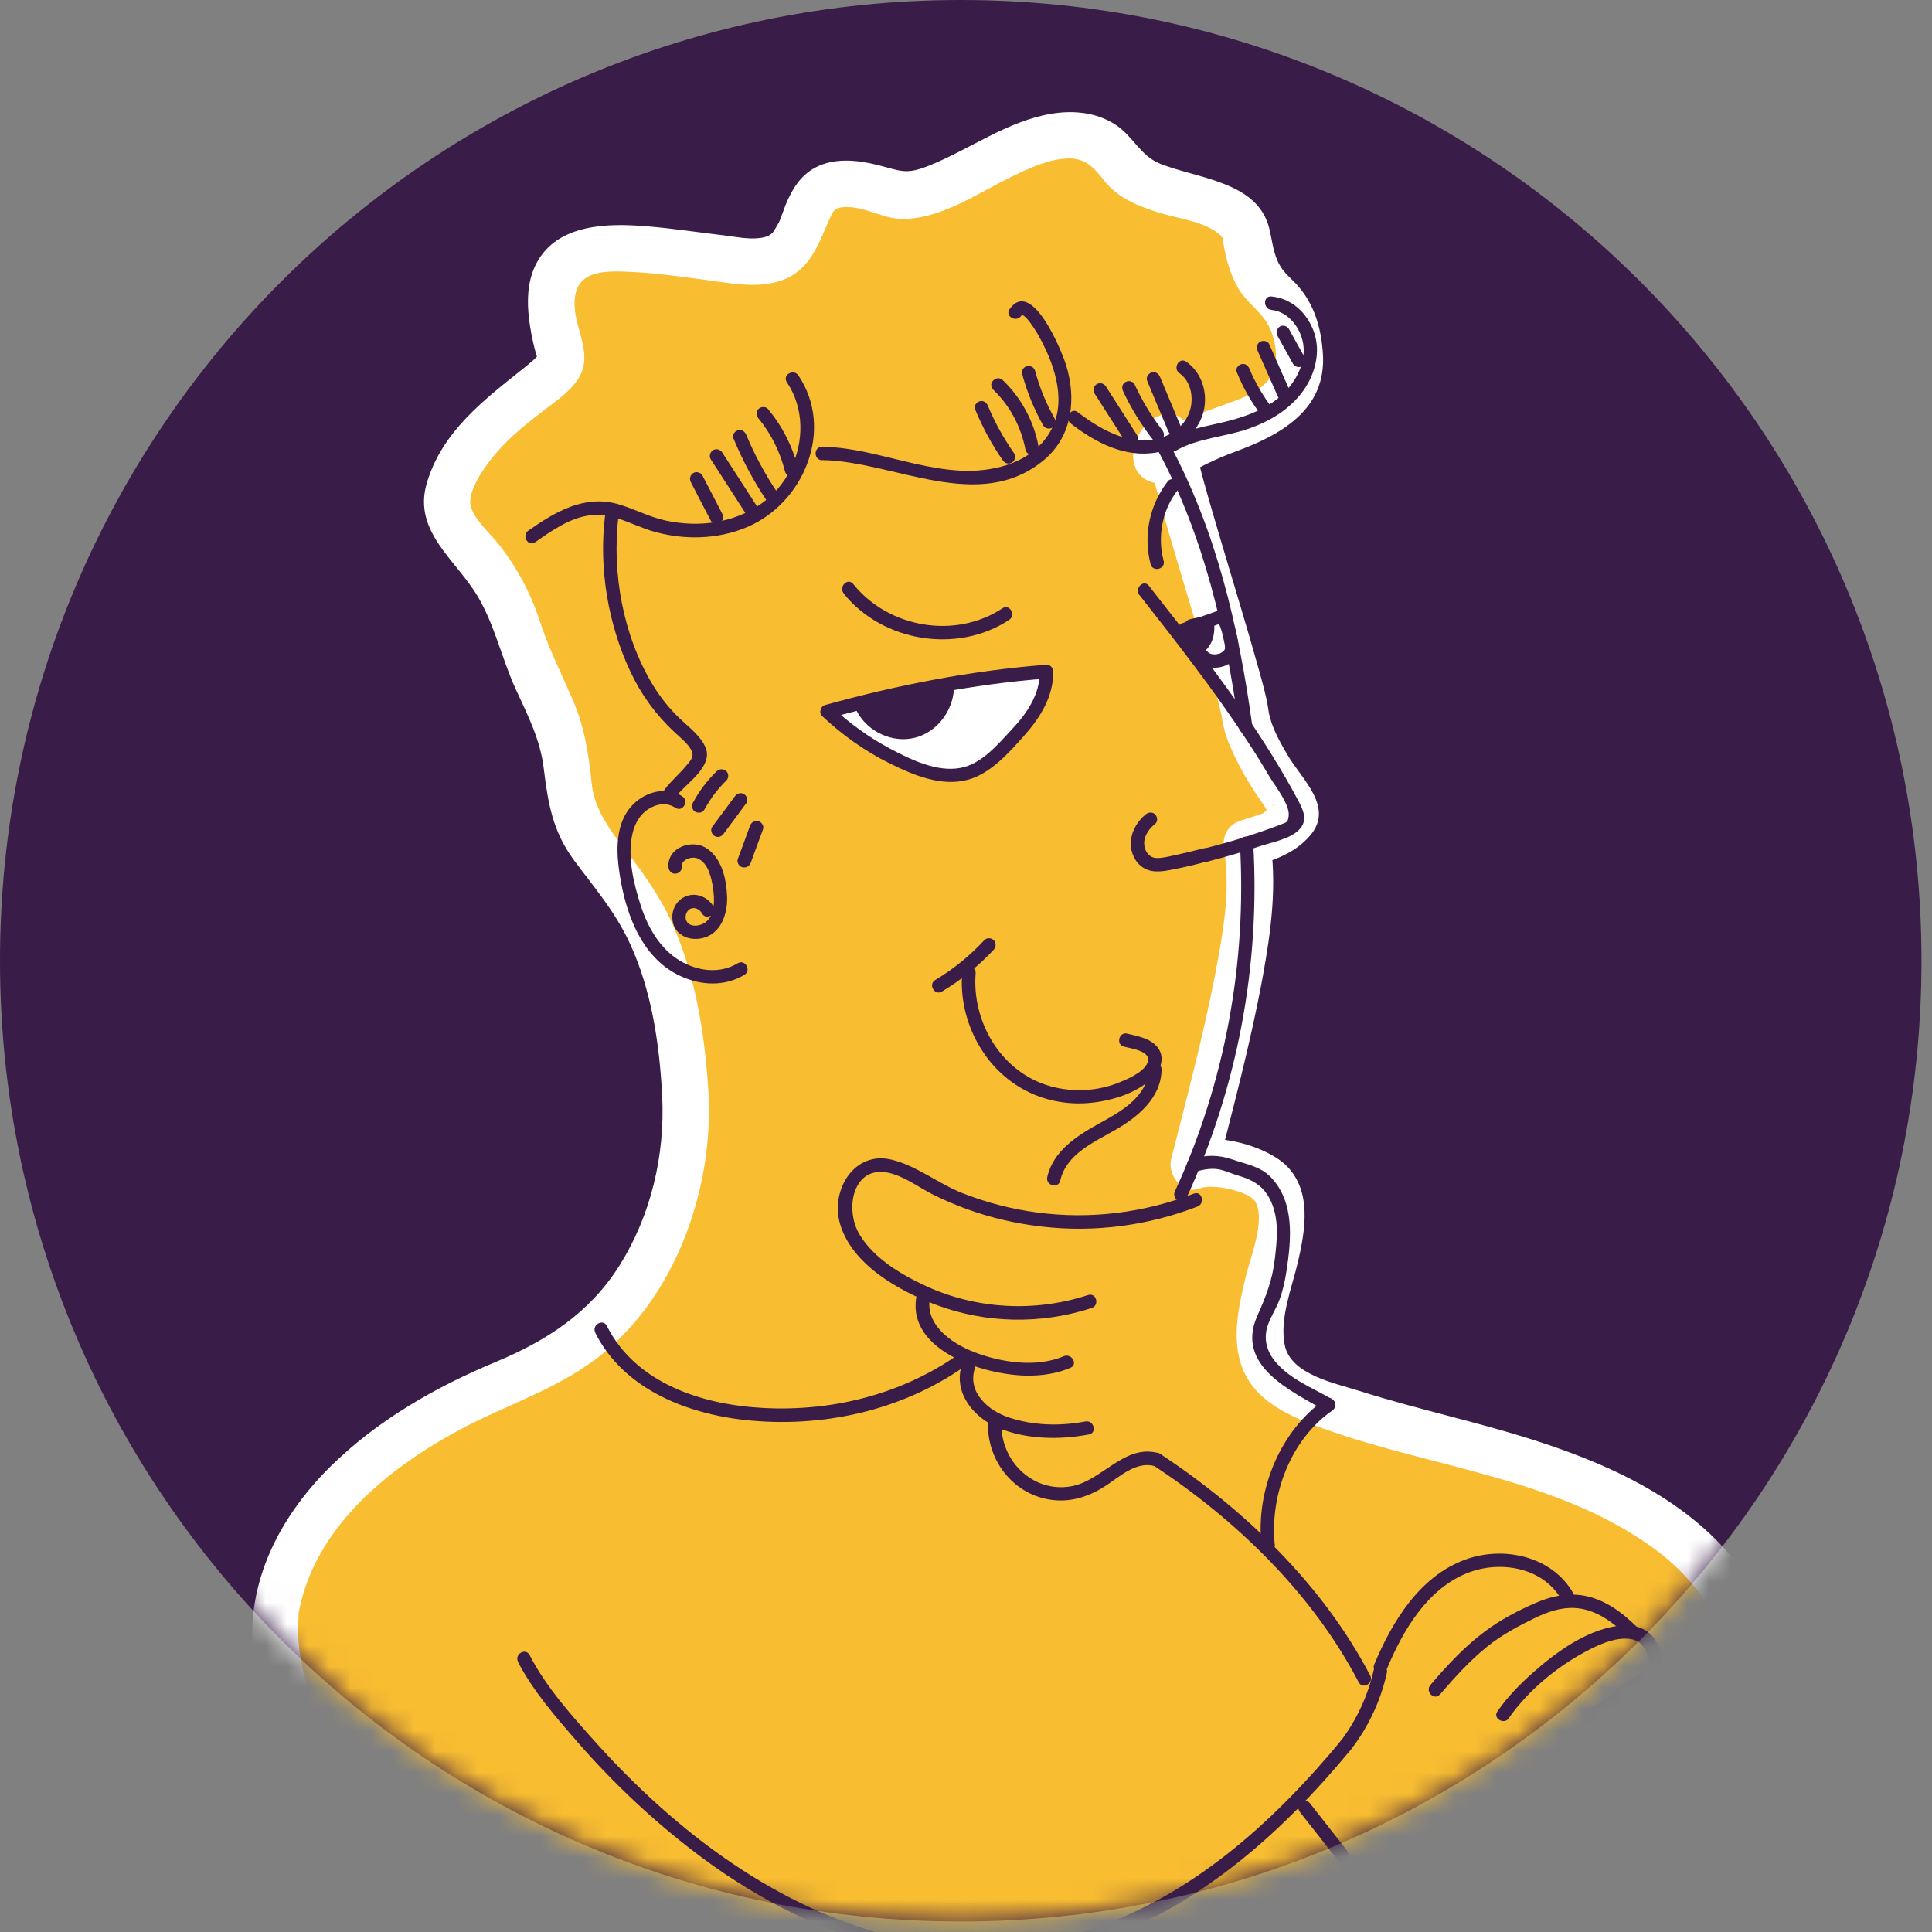 <svg xmlns="http://www.w3.org/2000/svg" width="91" height="91" viewBox="0 0 91 91" fill="none"><rect x="0" y="0" width="91" height="91" fill="#808080" stroke="none"/><path d="M45.252 90.504C70.244 90.504 90.504 70.244 90.504 45.252C90.504 20.26 70.244 0 45.252 0C20.26 0 0 20.26 0 45.252C0 70.244 20.26 90.504 45.252 90.504Z" fill="#391C47"></path><mask id="mask0_43_4186" style="mask-type:luminance" maskUnits="userSpaceOnUse" x="0" y="0" width="91" height="91"><path d="M45.252 90.504C70.244 90.504 90.504 70.244 90.504 45.252C90.504 20.26 70.244 0 45.252 0C20.26 0 0 20.26 0 45.252C0 70.244 20.26 90.504 45.252 90.504Z" fill="white"></path></mask><g mask="url(#mask0_43_4186)"><path d="M83.394 81.28C35.077 114.508 10.364 85.545 13.142 75.015C14.44 70.101 19.58 66.75 24.245 64.908C33.039 61.443 32.269 51.555 32.269 51.555C31.612 40.587 27.015 41.191 26.751 36.805C26.547 33.371 25.385 32.956 24.389 29.665C23.12 25.483 20.343 25.166 21.188 22.864C22.615 18.999 26.789 17.942 26.396 16.666C24.343 10.017 29.582 11.73 35.009 12.251C39.561 12.689 36.051 6.99 41.961 9.08C44.52 9.986 50.242 3.585 52.846 7.737C53.835 9.314 58.431 9.141 58.688 10.99C59.194 14.636 60.975 13.179 61.194 16.757C61.383 19.927 56.967 19.973 55.246 21.331C55.193 19.112 53.525 22.69 55.246 21.331C55.269 22.35 58.575 32.548 58.635 33.575C58.673 34.194 59.209 35.658 60.99 38.059C61.322 38.504 59.926 39.312 59.926 39.312C59.926 39.312 59.367 39.508 58.718 39.712C59.3 42.942 57.971 47.992 56.227 54.868C57.02 54.446 58.696 55.125 58.696 55.125C62.696 56.001 57.835 62.047 59.881 64.613C60.402 65.27 61.202 65.632 61.979 65.934C69.21 68.795 82.662 68.939 83.401 81.265" fill="#F8BD31"></path><path d="M82.835 80.322C72.766 87.228 61.519 93.154 49.336 95.086C41.81 96.286 33.764 95.75 26.834 92.384C22.049 90.059 17.761 86.458 15.391 81.741C15.112 81.182 14.998 80.918 14.825 80.472C14.651 80.027 14.5 79.552 14.372 79.076C14.274 78.706 14.138 78.012 14.115 77.846C14.138 78.012 14.1 77.702 14.093 77.665C14.085 77.559 14.07 77.446 14.062 77.34C14.047 77.129 14.04 76.917 14.04 76.706C14.04 76.517 14.055 76.321 14.062 76.132C14.085 75.717 14.025 76.17 14.108 75.77C14.304 74.841 14.636 73.966 15.112 73.143C16.553 70.637 18.969 68.818 21.467 67.444C23.822 66.146 26.389 65.429 28.48 63.685C30.133 62.304 31.356 60.477 32.171 58.492C33.099 56.22 33.53 53.676 33.356 51.223C33.175 48.603 32.752 45.969 31.688 43.554C31.054 42.12 30.14 40.904 29.182 39.674C28.563 38.889 27.982 37.938 27.876 36.956C27.725 35.537 27.544 34.247 26.962 32.926C26.419 31.688 25.838 30.518 25.415 29.227C24.992 27.936 24.358 26.744 23.513 25.664C23.098 25.128 22.32 24.464 22.169 23.83C22.003 23.105 22.871 21.92 23.377 21.331C24.056 20.539 24.872 19.897 25.694 19.271C26.298 18.81 26.985 18.35 27.34 17.655C27.853 16.636 27.136 15.534 27.068 14.485C26.962 12.711 28.366 12.726 29.914 12.817C31.031 12.877 32.148 13.043 33.258 13.187C34.367 13.33 35.447 13.557 36.504 13.3C38.104 12.908 38.504 11.602 39.093 10.266C39.244 9.926 39.319 9.79 39.712 9.76C40.678 9.677 41.538 10.303 42.497 10.311C44.361 10.326 46.143 9.035 47.766 8.265C48.543 7.895 49.411 7.495 50.279 7.465C51.147 7.435 51.532 7.911 52.046 8.552C52.672 9.337 53.638 9.715 54.567 10.009C55.435 10.288 56.65 10.409 57.375 10.99C57.654 11.209 57.578 11.232 57.654 11.632C57.775 12.296 57.971 12.96 58.311 13.557C58.696 14.229 59.398 14.666 59.752 15.338C60.137 16.07 60.296 17.248 59.73 17.92C59.164 18.591 58.145 18.886 57.352 19.173C56.454 19.497 55.525 19.807 54.733 20.343C54.235 20.682 54.355 20.509 55.005 21.007L55.571 21.437L55.556 21.581C55.556 21.581 55.593 21.422 55.533 21.596C55.661 21.226 55.578 21.679 55.427 21.611C55.412 21.611 54.106 21.18 54.114 21.165C54.084 21.211 54.129 21.339 54.129 21.399C54.076 21.905 54.355 22.584 54.476 23.06C54.703 23.898 54.944 24.736 55.193 25.566C55.759 27.506 56.356 29.431 56.914 31.371C57.103 32.035 57.299 32.707 57.465 33.379C57.488 33.484 57.511 33.582 57.533 33.688C57.578 33.884 57.488 33.386 57.533 33.635C57.586 34.013 57.646 34.36 57.775 34.722C58.19 35.87 58.831 36.926 59.526 37.923C59.639 38.089 59.76 38.398 59.934 38.496C60.507 38.828 59.707 37.862 60.009 37.9C59.986 37.9 59.586 38.232 59.556 38.255C59.269 38.504 59.722 38.224 59.466 38.315C59.118 38.436 58.779 38.549 58.431 38.655C57.812 38.851 57.548 39.41 57.654 40.029C57.978 41.961 57.594 44.022 57.231 45.916C56.665 48.837 55.895 51.713 55.163 54.597C54.974 55.337 55.706 56.31 56.537 55.971C57.095 55.737 58.831 56.099 59.126 56.605C59.624 57.458 58.892 59.231 58.681 60.115C58.364 61.436 58.016 62.923 58.454 64.259C59.013 65.98 60.734 66.712 62.304 67.278C67.467 69.142 73.279 69.603 77.846 72.894C80.624 74.894 82.065 77.929 82.299 81.31C82.397 82.737 84.624 82.745 84.526 81.31C84.292 77.898 83.099 74.675 80.586 72.29C78.374 70.192 75.528 68.916 72.66 67.965C69.792 67.014 66.871 66.418 64.017 65.512C62.847 65.142 60.802 64.742 60.515 63.368C60.251 62.1 60.87 60.605 61.149 59.383C61.481 57.926 61.783 56.144 60.636 54.952C59.684 53.963 57.201 53.306 55.941 53.827L57.314 55.201C58.092 52.144 58.914 49.087 59.481 45.984C59.873 43.825 60.168 41.629 59.805 39.447L59.028 40.821C60.039 40.497 60.975 40.202 61.7 39.364C62.862 38.021 61.33 36.73 60.643 35.56C60.379 35.107 60.115 34.647 59.934 34.156C59.866 33.975 59.813 33.786 59.767 33.597C59.722 33.386 59.805 33.816 59.737 33.386C59.647 32.797 59.481 32.224 59.322 31.642C58.756 29.604 58.13 27.581 57.533 25.558C57.261 24.63 56.982 23.702 56.725 22.766C56.635 22.441 56.544 22.116 56.469 21.784C56.439 21.664 56.416 21.543 56.386 21.43C56.318 21.158 56.371 21.339 56.378 21.384C56.258 20.373 55.699 18.991 54.386 19.686C53.774 20.011 53.367 20.826 53.374 21.505C53.397 22.69 54.627 23.067 55.54 22.547C56.454 22.026 57.194 21.641 58.152 21.286C60.319 20.494 62.485 19.308 62.311 16.659C62.228 15.444 61.911 14.334 61.096 13.421C60.87 13.172 60.598 12.953 60.402 12.681C59.979 12.107 59.949 11.421 59.783 10.756C59.239 8.537 56.386 8.416 54.635 7.707C53.699 7.329 53.382 6.424 52.551 5.88C51.645 5.284 50.559 5.186 49.509 5.359C47.419 5.714 45.682 7.035 43.75 7.805C42.656 8.243 42.437 8.046 41.319 7.767C40.368 7.533 39.297 7.42 38.398 7.895C37.689 8.273 37.296 8.937 37.002 9.654C36.896 9.926 36.806 10.205 36.692 10.469C36.692 10.477 36.428 10.93 36.398 10.953C36.285 11.066 36.149 11.164 35.809 11.209C35.266 11.285 34.654 11.156 34.111 11.088C32.888 10.945 31.673 10.756 30.45 10.658C28.631 10.507 26.283 10.537 25.287 12.364C24.736 13.376 24.819 14.598 25.023 15.7C25.091 16.048 25.166 16.402 25.272 16.735C25.468 17.338 25.226 16.704 25.408 16.651C25.355 16.667 25.385 16.712 25.241 16.848C25.091 16.999 24.924 17.127 24.766 17.263C22.856 18.788 20.811 20.305 20.094 22.788C19.452 25.038 21.475 26.366 22.494 28.08C23.309 29.446 23.634 31.031 24.298 32.473C24.864 33.703 25.445 34.828 25.611 36.194C25.815 37.84 26.027 39.153 27.038 40.519C27.989 41.81 28.948 42.897 29.65 44.399C30.691 46.626 31.069 49.207 31.19 51.638C31.326 54.393 30.669 57.246 29.167 59.624C27.778 61.836 25.732 63.157 23.362 64.145C20.509 65.331 17.754 66.908 15.542 69.097C13.006 71.618 11.443 74.856 11.979 78.427C12.734 83.469 16.402 87.923 20.297 90.965C26.268 95.629 33.794 97.796 41.312 97.939C52.906 98.158 64.228 93.908 74.238 88.36C77.582 86.504 80.827 84.466 83.983 82.299C85.16 81.492 84.043 79.559 82.858 80.374L82.835 80.322Z" fill="white"></path><path d="M56.235 56.22C53.888 57.126 51.351 57.443 48.853 57.11C47.645 56.952 46.46 56.642 45.328 56.197C44.196 55.752 43.154 54.891 41.984 54.62C40.233 54.204 39.131 56.046 39.553 57.593C40.089 59.556 42.339 60.802 44.105 61.466C46.445 62.341 49.041 62.387 51.419 61.609C51.804 61.481 51.638 60.877 51.253 60.998C48.755 61.813 46.022 61.677 43.629 60.583C42.467 60.047 41.176 59.284 40.497 58.167C39.734 56.922 40.195 54.695 42.074 55.299C42.739 55.51 43.343 55.963 43.962 56.273C44.475 56.529 45.011 56.756 45.547 56.952C46.686 57.367 47.879 57.639 49.079 57.775C51.563 58.062 54.076 57.729 56.401 56.831C56.779 56.688 56.612 56.076 56.235 56.22Z" fill="#391C47"></path><path d="M43.229 60.794C42.444 63.564 46.316 64.772 48.362 64.794C49.071 64.802 49.773 64.704 50.422 64.424C50.792 64.266 50.475 63.722 50.105 63.881C48.807 64.432 47.147 64.175 45.879 63.685C44.769 63.255 43.455 62.326 43.84 60.967C43.954 60.575 43.342 60.409 43.229 60.801V60.794Z" fill="#391C47"></path><path d="M45.29 64.334C44.912 65.625 45.871 66.772 47.003 67.248C48.332 67.806 49.894 67.829 51.291 67.565C51.691 67.489 51.517 66.878 51.124 66.953C49.939 67.18 48.664 67.15 47.516 66.765C46.573 66.455 45.577 65.61 45.901 64.5C46.014 64.108 45.403 63.941 45.29 64.334Z" fill="#391C47"></path><path d="M45.32 45.833C45.146 47.992 46.263 50.234 48.181 51.298C49.154 51.842 50.302 52.061 51.411 51.94C52.446 51.834 53.736 51.434 54.431 50.604C54.748 50.219 54.838 49.675 54.484 49.283C54.129 48.891 53.578 48.807 53.102 48.687C52.71 48.581 52.544 49.192 52.936 49.298C53.276 49.389 54.287 49.509 54.046 50.068C53.842 50.536 53.049 50.853 52.612 51.027C51.547 51.427 50.355 51.457 49.275 51.102C47.094 50.385 45.773 48.083 45.954 45.841C45.984 45.433 45.358 45.441 45.32 45.841V45.833Z" fill="#391C47"></path><path d="M54.083 50.37C54.083 51.653 52.747 52.385 51.766 52.921C50.732 53.495 49.607 54.204 49.328 55.442C49.237 55.835 49.849 56.008 49.939 55.608C50.219 54.363 51.525 53.797 52.529 53.223C53.593 52.611 54.702 51.706 54.71 50.37C54.71 49.962 54.076 49.962 54.076 50.37H54.083Z" fill="#391C47"></path><path d="M44.369 46.701C45.267 46.165 46.09 45.501 46.807 44.731C46.92 44.603 46.928 44.407 46.807 44.286C46.686 44.165 46.475 44.157 46.361 44.286C45.682 45.018 44.912 45.645 44.052 46.158C43.705 46.369 44.022 46.913 44.369 46.701Z" fill="#391C47"></path><path d="M38.956 33.53C42.248 32.609 45.886 31.899 49.283 31.643C49.336 33.077 48.248 34.247 47.237 35.236C46.769 35.696 46.278 36.164 45.659 36.383C44.791 36.692 43.833 36.443 42.972 36.104C41.493 35.507 40.119 34.632 38.956 33.53Z" fill="white"></path><path d="M39.047 33.832C42.399 32.903 45.826 32.224 49.29 31.96L48.973 31.643C48.981 32.699 48.385 33.575 47.69 34.322C46.996 35.069 46.233 35.99 45.229 36.172C44.112 36.375 42.889 35.772 41.931 35.266C40.972 34.76 40.014 34.073 39.183 33.296C38.889 33.016 38.436 33.462 38.738 33.741C39.689 34.632 40.761 35.394 41.931 35.968C43.025 36.511 44.339 37.062 45.577 36.73C46.656 36.443 47.539 35.439 48.249 34.639C49.004 33.786 49.623 32.805 49.607 31.628C49.607 31.469 49.464 31.295 49.29 31.311C45.765 31.582 42.278 32.262 38.874 33.205C38.481 33.311 38.647 33.922 39.04 33.816L39.047 33.832Z" fill="#391C47"></path><path d="M39.734 27.951C41.561 30.231 45.086 30.812 47.532 29.197C47.871 28.97 47.554 28.427 47.214 28.653C44.988 30.125 41.84 29.574 40.187 27.506C39.93 27.189 39.485 27.642 39.742 27.951H39.734Z" fill="#391C47"></path><path d="M32.141 37.508C31.386 37.025 30.42 37.289 29.816 37.892C29.061 38.647 29.016 39.817 29.136 40.814C29.378 42.776 30.11 45.086 32.058 45.977C33.024 46.422 34.133 46.475 35.062 45.916C35.409 45.705 35.092 45.161 34.745 45.373C33.892 45.886 32.858 45.743 32.027 45.252C31.091 44.694 30.518 43.69 30.186 42.671C29.854 41.652 29.567 40.459 29.763 39.402C29.854 38.889 30.08 38.413 30.525 38.119C30.925 37.855 31.409 37.779 31.816 38.051C32.156 38.27 32.473 37.726 32.133 37.508H32.141Z" fill="#391C47"></path><path d="M32.118 40.828C32.118 40.715 32.118 40.693 32.171 40.61C32.201 40.564 32.277 40.504 32.352 40.466C32.503 40.391 32.715 40.376 32.865 40.436C33.364 40.655 33.507 41.342 33.583 41.817C33.658 42.323 33.696 43.063 33.251 43.425C32.986 43.636 32.48 43.697 32.33 43.372C32.239 43.184 32.322 42.897 32.518 42.806C32.715 42.716 32.956 42.821 33.062 43.017C33.251 43.38 33.801 43.055 33.605 42.7C33.409 42.346 33.001 42.119 32.594 42.15C32.163 42.187 31.809 42.497 31.703 42.912C31.597 43.297 31.711 43.735 32.028 43.984C32.322 44.218 32.699 44.263 33.054 44.195C33.953 44.006 34.277 43.055 34.247 42.24C34.217 41.425 34.013 40.466 33.311 39.976C32.609 39.485 31.424 39.915 31.484 40.836C31.499 41.01 31.62 41.153 31.801 41.153C31.96 41.153 32.126 41.01 32.118 40.836V40.828Z" fill="#391C47"></path><path d="M31.869 37.485C32.315 36.904 33.583 36.111 33.243 35.235C33.024 34.677 32.42 34.231 32.005 33.831C31.514 33.363 31.107 32.843 30.752 32.269C29.348 29.944 28.812 27 29.129 24.321C29.174 23.921 28.548 23.921 28.495 24.321C28.201 26.781 28.639 29.386 29.688 31.627C30.201 32.722 30.888 33.665 31.771 34.488C32.028 34.73 32.375 34.994 32.548 35.311C32.722 35.628 32.556 35.786 32.337 36.051C32.013 36.443 31.628 36.768 31.318 37.168C31.069 37.492 31.62 37.802 31.862 37.485H31.869Z" fill="#391C47"></path><path d="M25.204 25.543C25.989 24.992 26.834 24.389 27.808 24.268C28.85 24.132 29.756 24.728 30.722 25.015C32.171 25.445 33.786 25.423 35.19 24.826C37.87 23.694 39.312 20.222 37.606 17.686C37.379 17.346 36.836 17.663 37.062 18.003C37.885 19.225 37.877 20.803 37.243 22.101C36.564 23.498 35.205 24.343 33.703 24.592C32.926 24.721 32.118 24.683 31.348 24.517C30.578 24.351 29.861 23.958 29.091 23.739C27.506 23.302 26.147 24.109 24.887 24.992C24.555 25.226 24.872 25.77 25.204 25.536V25.543Z" fill="#391C47"></path><path d="M38.715 21.671C42.104 21.716 46.12 24.23 49.185 21.656C50.521 20.531 50.709 18.75 50.204 17.165C50 16.515 48.596 13.081 47.554 14.56C47.32 14.893 47.864 15.21 48.098 14.877C48.241 14.674 48.815 15.632 48.852 15.693C49.056 16.047 49.245 16.417 49.404 16.802C49.69 17.504 49.894 18.267 49.849 19.029C49.766 20.463 48.739 21.482 47.418 21.905C44.505 22.833 41.636 21.082 38.723 21.044C38.315 21.044 38.315 21.671 38.723 21.678L38.715 21.671Z" fill="#391C47"></path><path d="M28.034 62.772C29.416 65.511 32.51 66.659 35.401 66.915C39.025 67.233 42.738 66.349 45.682 64.183C46.007 63.941 45.69 63.398 45.365 63.639C42.655 65.625 39.319 66.493 35.975 66.319C33.122 66.176 29.951 65.179 28.585 62.454C28.404 62.092 27.853 62.409 28.042 62.772H28.034Z" fill="#391C47"></path><path d="M53.676 28.034C55.412 30.246 57.148 32.465 58.696 34.82C59.073 35.386 59.435 35.967 59.775 36.549C60.047 37.009 60.779 37.915 60.696 38.451C60.651 38.745 60.62 38.715 60.364 38.821C60.183 38.896 60.002 38.957 59.82 39.025C59.496 39.145 59.164 39.251 58.832 39.364C58.137 39.591 57.428 39.787 56.718 39.968C56.325 40.066 56.492 40.678 56.884 40.58C57.707 40.368 58.522 40.134 59.33 39.862C59.896 39.674 60.756 39.523 61.187 39.085C61.617 38.647 61.391 38.164 61.149 37.711C60.764 36.979 60.341 36.262 59.903 35.552C58.175 32.759 56.137 30.17 54.114 27.589C53.865 27.272 53.419 27.717 53.669 28.034H53.676Z" fill="#391C47"></path><path d="M56.711 39.953C56.273 40.066 55.835 40.172 55.397 40.27C55.178 40.315 54.959 40.368 54.74 40.398C54.567 40.421 54.378 40.436 54.219 40.346C53.978 40.21 53.872 39.9 53.895 39.636C53.933 39.296 54.152 39.01 54.408 38.806C54.544 38.7 54.522 38.474 54.408 38.36C54.28 38.232 54.091 38.255 53.963 38.36C53.593 38.662 53.329 39.093 53.268 39.568C53.216 40.006 53.382 40.489 53.721 40.776C54.159 41.146 54.703 41.063 55.223 40.957C55.775 40.851 56.325 40.723 56.869 40.572C57.261 40.466 57.095 39.855 56.703 39.961L56.711 39.953Z" fill="#391C47"></path><path d="M40.64 33.363C41.078 34.194 42.089 34.669 42.988 34.45C43.886 34.239 44.588 33.356 44.611 32.412" fill="#391C47"></path><path d="M40.368 33.522C40.882 34.465 42.021 35.009 43.078 34.752C44.135 34.495 44.89 33.477 44.935 32.412C44.95 32.005 44.316 32.005 44.301 32.412C44.271 33.212 43.69 33.96 42.904 34.148C42.119 34.337 41.289 33.899 40.912 33.205C40.715 32.85 40.172 33.167 40.368 33.522Z" fill="#391C47"></path><path d="M54.514 21.173C56.71 25.226 57.737 29.748 58.363 34.284C58.416 34.684 59.028 34.518 58.975 34.118C58.341 29.521 57.284 24.962 55.057 20.856C54.861 20.501 54.318 20.818 54.514 21.173Z" fill="#391C47"></path><path d="M58.401 39.719C58.734 45.35 57.7 50.996 55.337 56.121C55.171 56.491 55.714 56.808 55.88 56.438C58.288 51.208 59.368 45.463 59.028 39.712C59.005 39.304 58.371 39.304 58.394 39.712L58.401 39.719Z" fill="#391C47"></path><path d="M54.808 26.411C54.506 25.287 54.74 24.026 55.458 23.105C55.563 22.969 55.586 22.788 55.458 22.66C55.352 22.554 55.118 22.524 55.012 22.66C54.152 23.762 53.835 25.219 54.197 26.577C54.303 26.97 54.914 26.804 54.808 26.411Z" fill="#391C47"></path><path d="M55.752 29.642C56.325 29.439 56.899 29.242 57.472 29.038C57.503 29.031 57.533 29.016 57.556 29.031C57.578 29.038 57.601 29.069 57.616 29.091C57.82 29.439 57.903 29.854 57.978 30.246C57.993 30.344 58.016 30.442 58.008 30.533C57.978 30.835 57.684 31.046 57.389 31.099C57.118 31.152 56.808 31.099 56.627 30.88" fill="white"></path><path d="M55.835 29.952L56.733 29.635L57.171 29.484C57.307 29.439 57.458 29.363 57.608 29.34H57.443C57.344 29.242 57.314 29.227 57.352 29.28C57.359 29.295 57.374 29.318 57.382 29.333C57.397 29.355 57.405 29.378 57.42 29.401C57.45 29.461 57.465 29.499 57.488 29.559C57.533 29.688 57.571 29.823 57.601 29.959C57.631 30.095 57.654 30.216 57.684 30.344C57.692 30.405 57.699 30.45 57.699 30.51C57.699 30.556 57.699 30.563 57.699 30.541C57.699 30.518 57.699 30.526 57.699 30.556C57.676 30.608 57.707 30.548 57.692 30.578C57.676 30.601 57.669 30.624 57.654 30.646C57.676 30.608 57.654 30.646 57.631 30.661C57.616 30.677 57.593 30.699 57.571 30.714C57.608 30.684 57.556 30.722 57.548 30.729C57.526 30.744 57.503 30.752 57.48 30.767C57.405 30.805 57.518 30.767 57.435 30.782C57.382 30.797 57.337 30.812 57.284 30.82C57.329 30.82 57.276 30.82 57.254 30.82C57.224 30.82 57.201 30.82 57.171 30.82C57.171 30.82 57.088 30.812 57.118 30.82C57.148 30.82 57.073 30.812 57.065 30.805C57.035 30.797 57.005 30.79 56.974 30.775C57.012 30.79 56.967 30.767 56.952 30.759C56.944 30.759 56.891 30.714 56.929 30.744C56.907 30.722 56.884 30.699 56.861 30.677C56.748 30.548 56.529 30.563 56.416 30.677C56.288 30.805 56.303 30.994 56.416 31.122C56.922 31.711 58.129 31.477 58.318 30.699C58.371 30.473 58.318 30.246 58.273 30.027C58.235 29.831 58.19 29.642 58.129 29.454C58.069 29.265 57.986 29.001 57.835 28.85C57.624 28.646 57.374 28.767 57.133 28.85C56.65 29.016 56.167 29.189 55.684 29.355C55.525 29.408 55.412 29.574 55.465 29.748C55.51 29.907 55.691 30.027 55.857 29.967L55.835 29.952Z" fill="#391C47"></path><path d="M55.948 29.695C56.107 29.952 56.295 30.178 56.522 30.374C56.537 30.382 56.552 30.397 56.567 30.397C56.59 30.397 56.605 30.382 56.62 30.367C56.824 30.118 56.922 29.77 56.862 29.446C56.862 29.431 56.862 29.408 56.839 29.393C56.824 29.378 56.794 29.378 56.771 29.378C56.545 29.393 56.318 29.431 56.099 29.491" fill="#391C47"></path><path d="M55.676 29.854C55.797 30.05 55.933 30.231 56.092 30.397C56.16 30.473 56.235 30.54 56.31 30.601C56.439 30.706 56.597 30.744 56.748 30.654C56.831 30.608 56.884 30.533 56.937 30.457C57.058 30.291 57.141 30.08 57.171 29.876C57.216 29.597 57.246 29.136 56.892 29.061C56.809 29.046 56.733 29.053 56.65 29.061C56.567 29.069 56.484 29.084 56.401 29.091C56.273 29.114 56.144 29.144 56.024 29.174C55.865 29.22 55.752 29.401 55.805 29.567C55.858 29.733 56.024 29.838 56.197 29.786C56.341 29.74 56.484 29.71 56.635 29.688H56.552C56.635 29.688 56.726 29.672 56.816 29.68H56.733C56.733 29.68 56.748 29.672 56.763 29.68L56.688 29.65H56.695C56.695 29.65 56.65 29.627 56.635 29.612H56.643C56.643 29.612 56.612 29.582 56.59 29.559V29.574C56.59 29.574 56.575 29.521 56.567 29.499C56.567 29.521 56.575 29.537 56.582 29.559V29.476C56.582 29.582 56.582 29.68 56.567 29.786V29.703C56.567 29.808 56.537 29.906 56.499 30.005L56.529 29.929C56.492 30.02 56.439 30.103 56.378 30.186L56.431 30.125C56.431 30.125 56.401 30.155 56.386 30.171L56.446 30.118H56.431C56.431 30.118 56.484 30.103 56.507 30.095H56.492C56.544 30.095 56.605 30.095 56.658 30.095H56.643C56.643 30.095 56.695 30.11 56.718 30.125H56.703C56.703 30.125 56.748 30.148 56.763 30.163C56.612 30.042 56.477 29.891 56.356 29.74L56.409 29.801C56.341 29.718 56.28 29.627 56.227 29.537C56.144 29.393 55.941 29.333 55.797 29.423C55.654 29.514 55.593 29.703 55.684 29.854H55.676Z" fill="#391C47"></path><path d="M56.31 55.185C56.71 55.08 57.111 54.997 57.518 55.102C57.782 55.17 58.039 55.291 58.303 55.367C59.103 55.6 59.624 55.933 59.934 56.755C60.243 57.578 60.145 58.454 60.047 59.292C59.934 60.288 59.624 61.081 59.217 61.986C58.182 64.334 60.802 65.511 62.425 66.448C62.779 66.651 63.096 66.108 62.742 65.904C61.821 65.368 60.749 64.968 60.054 64.115C59.654 63.632 59.511 63.051 59.707 62.447C59.843 62.032 60.1 61.654 60.258 61.239C60.424 60.794 60.53 60.318 60.598 59.85C60.824 58.378 60.983 56.627 59.866 55.457C59.367 54.936 58.741 54.853 58.092 54.627C57.405 54.385 56.846 54.393 56.137 54.574C55.744 54.672 55.91 55.283 56.303 55.185H56.31Z" fill="#391C47"></path><path d="M50.445 19.957C51.6 20.848 52.989 21.58 54.491 21.309C55.759 21.082 56.808 20.055 56.756 18.72C56.725 18.048 56.431 17.429 55.872 17.036C55.54 16.802 55.223 17.353 55.555 17.58C56.023 17.904 56.19 18.538 56.106 19.082C56.008 19.738 55.555 20.244 54.959 20.516C53.48 21.173 51.925 20.305 50.762 19.414C50.438 19.165 50.128 19.716 50.445 19.957Z" fill="#391C47"></path><path d="M33.182 38.126C33.326 37.87 33.484 37.62 33.658 37.386C33.658 37.386 33.696 37.334 33.673 37.371C33.65 37.409 33.681 37.356 33.688 37.356C33.711 37.326 33.733 37.296 33.756 37.266C33.801 37.205 33.854 37.153 33.899 37.092C33.998 36.979 34.103 36.873 34.209 36.767C34.33 36.654 34.33 36.435 34.209 36.322C34.088 36.209 33.892 36.201 33.764 36.322C33.318 36.752 32.933 37.258 32.639 37.809C32.563 37.953 32.601 38.164 32.752 38.239C32.903 38.315 33.099 38.285 33.182 38.126Z" fill="#391C47"></path><path d="M34.088 39.266C34.443 38.791 34.798 38.315 35.152 37.832C35.251 37.696 35.175 37.47 35.039 37.402C34.873 37.311 34.715 37.371 34.609 37.515C34.254 37.99 33.899 38.466 33.545 38.949C33.447 39.085 33.522 39.311 33.658 39.379C33.824 39.47 33.982 39.41 34.088 39.266Z" fill="#391C47"></path><path d="M35.364 40.633C35.552 40.112 35.741 39.591 35.937 39.07C35.998 38.911 35.877 38.715 35.718 38.677C35.537 38.64 35.394 38.73 35.326 38.896C35.137 39.417 34.948 39.938 34.752 40.459C34.692 40.617 34.812 40.814 34.971 40.851C35.152 40.889 35.296 40.798 35.364 40.633Z" fill="#391C47"></path><path d="M45.931 19.286C46.279 20.124 46.709 20.931 47.23 21.679C47.328 21.822 47.509 21.882 47.66 21.792C47.796 21.709 47.871 21.497 47.773 21.362C47.282 20.66 46.86 19.912 46.535 19.12C46.467 18.961 46.324 18.848 46.143 18.901C45.992 18.939 45.856 19.127 45.924 19.293L45.931 19.286Z" fill="#391C47"></path><path d="M46.785 18.357C47.577 19.12 48.098 20.109 48.302 21.188C48.332 21.354 48.536 21.452 48.694 21.407C48.868 21.362 48.943 21.188 48.913 21.014C48.694 19.837 48.098 18.735 47.23 17.904C46.935 17.625 46.49 18.071 46.785 18.35V18.357Z" fill="#391C47"></path><path d="M48.15 17.633C48.377 18.471 48.709 19.278 49.132 20.033C49.215 20.184 49.419 20.229 49.562 20.146C49.705 20.063 49.758 19.86 49.675 19.716C49.275 19.007 48.966 18.259 48.754 17.467C48.709 17.301 48.528 17.203 48.362 17.248C48.196 17.293 48.098 17.474 48.143 17.64L48.15 17.633Z" fill="#391C47"></path><path d="M52.898 18.425C53.276 19.233 53.744 19.988 54.287 20.69C54.393 20.826 54.627 20.803 54.733 20.69C54.868 20.554 54.838 20.38 54.733 20.244C54.227 19.595 53.789 18.863 53.442 18.108C53.366 17.95 53.147 17.912 53.012 17.995C52.853 18.085 52.823 18.274 52.898 18.425Z" fill="#391C47"></path><path d="M54.031 17.934C54.363 18.72 54.695 19.512 55.02 20.297C55.087 20.456 55.231 20.569 55.412 20.516C55.563 20.478 55.699 20.282 55.631 20.123C55.299 19.338 54.967 18.546 54.642 17.761C54.574 17.602 54.431 17.489 54.25 17.542C54.099 17.58 53.963 17.776 54.031 17.934Z" fill="#391C47"></path><path d="M33.477 21.633C34.035 22.501 34.594 23.362 35.153 24.23C35.243 24.373 35.432 24.434 35.583 24.343C35.726 24.26 35.787 24.056 35.696 23.913C35.138 23.045 34.579 22.184 34.02 21.316C33.93 21.173 33.741 21.112 33.59 21.203C33.447 21.286 33.386 21.49 33.477 21.633Z" fill="#391C47"></path><path d="M34.548 20.652C34.964 21.656 35.469 22.615 36.073 23.52C36.171 23.664 36.352 23.724 36.504 23.634C36.647 23.551 36.715 23.347 36.617 23.203C36.043 22.35 35.545 21.437 35.152 20.486C35.084 20.327 34.941 20.214 34.76 20.267C34.609 20.305 34.473 20.494 34.541 20.66L34.548 20.652Z" fill="#391C47"></path><path d="M35.726 19.708C36.322 20.433 36.745 21.286 36.972 22.199C37.07 22.592 37.681 22.426 37.583 22.033C37.326 21.014 36.843 20.071 36.172 19.263C36.066 19.135 35.839 19.15 35.726 19.263C35.598 19.391 35.62 19.58 35.726 19.708Z" fill="#391C47"></path><path d="M32.541 22.713C32.85 23.317 33.167 23.921 33.477 24.517C33.552 24.66 33.771 24.721 33.907 24.63C34.058 24.532 34.103 24.358 34.02 24.2C33.711 23.596 33.394 22.992 33.084 22.396C33.009 22.252 32.79 22.192 32.654 22.283C32.503 22.381 32.458 22.554 32.541 22.713Z" fill="#391C47"></path><path d="M55.404 21.218C56.424 20.637 57.677 20.584 58.771 20.206C59.805 19.852 60.756 19.286 61.398 18.387C61.956 17.595 62.221 16.546 61.881 15.617C61.564 14.734 60.839 14.055 59.888 13.964C59.481 13.926 59.488 14.553 59.888 14.598C60.688 14.681 61.262 15.444 61.383 16.198C61.519 17.081 61.051 17.957 60.432 18.553C59.737 19.225 58.801 19.58 57.88 19.822C56.959 20.063 55.948 20.184 55.08 20.682C54.725 20.886 55.042 21.429 55.397 21.226L55.404 21.218Z" fill="#391C47"></path><path d="M58.258 17.535C58.56 18.29 58.967 18.992 59.465 19.633C59.571 19.762 59.805 19.746 59.911 19.633C60.039 19.497 60.016 19.324 59.911 19.188C59.888 19.158 59.881 19.15 59.896 19.173C59.881 19.158 59.865 19.135 59.85 19.12C59.82 19.082 59.797 19.044 59.767 19.007C59.715 18.931 59.662 18.856 59.609 18.78C59.511 18.629 59.413 18.478 59.322 18.32C59.231 18.161 59.148 18.003 59.065 17.844C59.028 17.761 58.982 17.678 58.945 17.588C58.899 17.489 58.892 17.459 58.854 17.376C58.794 17.225 58.643 17.097 58.462 17.157C58.31 17.203 58.175 17.384 58.243 17.55L58.258 17.535Z" fill="#391C47"></path><path d="M59.239 16.531C59.556 17.248 59.873 17.965 60.19 18.682C60.258 18.84 60.485 18.878 60.621 18.795C60.779 18.705 60.802 18.516 60.734 18.365C60.417 17.648 60.1 16.931 59.783 16.214C59.715 16.055 59.488 16.017 59.352 16.1C59.194 16.191 59.171 16.38 59.239 16.531Z" fill="#391C47"></path><path d="M51.547 18.523C52.038 19.286 52.521 20.048 53.012 20.811C53.102 20.954 53.291 21.014 53.442 20.924C53.585 20.841 53.646 20.637 53.555 20.494C53.064 19.731 52.581 18.969 52.091 18.206C52 18.063 51.811 18.003 51.66 18.093C51.517 18.176 51.457 18.38 51.547 18.523Z" fill="#391C47"></path><path d="M60.168 15.813C60.409 16.251 60.658 16.689 60.9 17.134C60.983 17.278 61.194 17.338 61.33 17.248C61.466 17.157 61.526 16.968 61.443 16.817C61.202 16.38 60.953 15.942 60.711 15.496C60.628 15.353 60.417 15.293 60.281 15.383C60.145 15.474 60.085 15.662 60.168 15.813Z" fill="#391C47"></path><path d="M65.346 78.562C66.085 76.789 67.225 74.856 69.09 74.102C70.637 73.475 72.683 73.815 73.551 75.347C73.754 75.702 74.298 75.385 74.094 75.03C73.105 73.301 70.833 72.803 69.037 73.452C66.863 74.237 65.572 76.381 64.727 78.404C64.568 78.781 65.18 78.94 65.338 78.57L65.346 78.562Z" fill="#391C47"></path><path d="M67.829 79.808C68.516 79.008 69.233 78.215 70.056 77.551C70.735 77.008 71.505 76.593 72.283 76.215C72.879 75.928 73.513 75.702 74.177 75.74C75.166 75.792 75.989 76.419 76.661 77.083C76.948 77.37 77.4 76.925 77.106 76.638C76.389 75.928 75.536 75.294 74.517 75.143C73.747 75.03 73 75.204 72.298 75.513C71.49 75.868 70.682 76.29 69.973 76.819C68.992 77.543 68.161 78.442 67.376 79.363C67.112 79.672 67.557 80.118 67.822 79.808H67.829Z" fill="#391C47"></path><path d="M71.067 80.925C72.018 79.567 73.445 78.412 74.917 77.672C75.475 77.393 76.177 77.099 76.819 77.204C77.461 77.31 77.672 77.944 77.71 78.533C77.74 78.933 78.374 78.94 78.344 78.533C78.299 77.936 78.148 77.295 77.657 76.902C77.204 76.54 76.623 76.51 76.079 76.6C74.638 76.842 73.294 77.823 72.222 78.767C71.596 79.318 71.007 79.922 70.531 80.609C70.297 80.941 70.848 81.258 71.075 80.925H71.067Z" fill="#391C47"></path><path d="M74.954 81.122C75.656 80.85 76.2 80.367 76.789 79.914C77.317 79.506 77.974 79.076 78.668 79.136C79.159 79.182 79.385 79.476 79.423 79.952C79.453 80.321 79.378 80.82 79.008 80.993C78.638 81.167 78.963 81.71 79.325 81.537C80.148 81.152 80.223 79.853 79.823 79.151C79.544 78.668 78.993 78.48 78.449 78.502C77.778 78.532 77.144 78.85 76.615 79.242C76.019 79.68 75.475 80.238 74.773 80.51C74.396 80.654 74.562 81.265 74.939 81.122H74.954Z" fill="#391C47"></path><path d="M64.712 78.63C64.432 79.876 63.889 81.046 63.111 82.057C63.006 82.193 63.089 82.412 63.225 82.488C63.391 82.586 63.549 82.51 63.655 82.374C64.463 81.325 65.036 80.095 65.323 78.796C65.414 78.397 64.802 78.23 64.712 78.63Z" fill="#391C47"></path><path d="M64.538 78.918C62.311 74.653 58.628 71.105 54.642 68.478C54.303 68.252 53.986 68.803 54.325 69.022C58.228 71.588 61.821 75.061 63.995 79.235C64.183 79.597 64.727 79.28 64.538 78.918Z" fill="#391C47"></path><path d="M60.039 72.728C59.813 70.41 60.794 67.806 62.742 66.447C63.074 66.213 62.757 65.67 62.424 65.904C60.296 67.383 59.156 70.176 59.413 72.728C59.45 73.128 60.084 73.135 60.047 72.728H60.039Z" fill="#391C47"></path><path d="M46.535 67.097C46.52 68.863 47.796 70.448 49.585 70.652C50.491 70.758 51.306 70.478 52.061 69.995C52.74 69.55 53.525 68.803 54.401 69.059C54.793 69.172 54.959 68.561 54.567 68.448C52.959 67.987 51.902 69.769 50.438 70.01C48.664 70.312 47.154 68.84 47.169 67.097C47.169 66.689 46.543 66.689 46.535 67.097Z" fill="#391C47"></path><path d="M24.396 78.276C25.098 79.635 26.17 80.865 27.166 82.012C28.955 84.073 30.971 85.953 33.167 87.575C38.428 91.448 45.018 93.584 51.441 91.516C56.363 89.93 60.356 86.368 63.602 82.442C63.858 82.133 63.413 81.68 63.157 81.997C60.175 85.59 56.582 88.911 52.151 90.595C48.996 91.795 45.577 92.029 42.285 91.274C36.677 89.983 31.823 86.262 28.042 82.05C26.925 80.805 25.717 79.461 24.947 77.959C24.758 77.597 24.215 77.913 24.404 78.276H24.396Z" fill="#391C47"></path><path d="M61.239 85.364C61.821 86.103 62.394 86.836 62.975 87.575C63.081 87.711 63.315 87.689 63.421 87.575C63.557 87.439 63.526 87.266 63.421 87.13C62.84 86.39 62.266 85.658 61.685 84.918C61.579 84.782 61.345 84.805 61.239 84.918C61.103 85.054 61.134 85.228 61.239 85.364Z" fill="#391C47"></path></g></svg>
